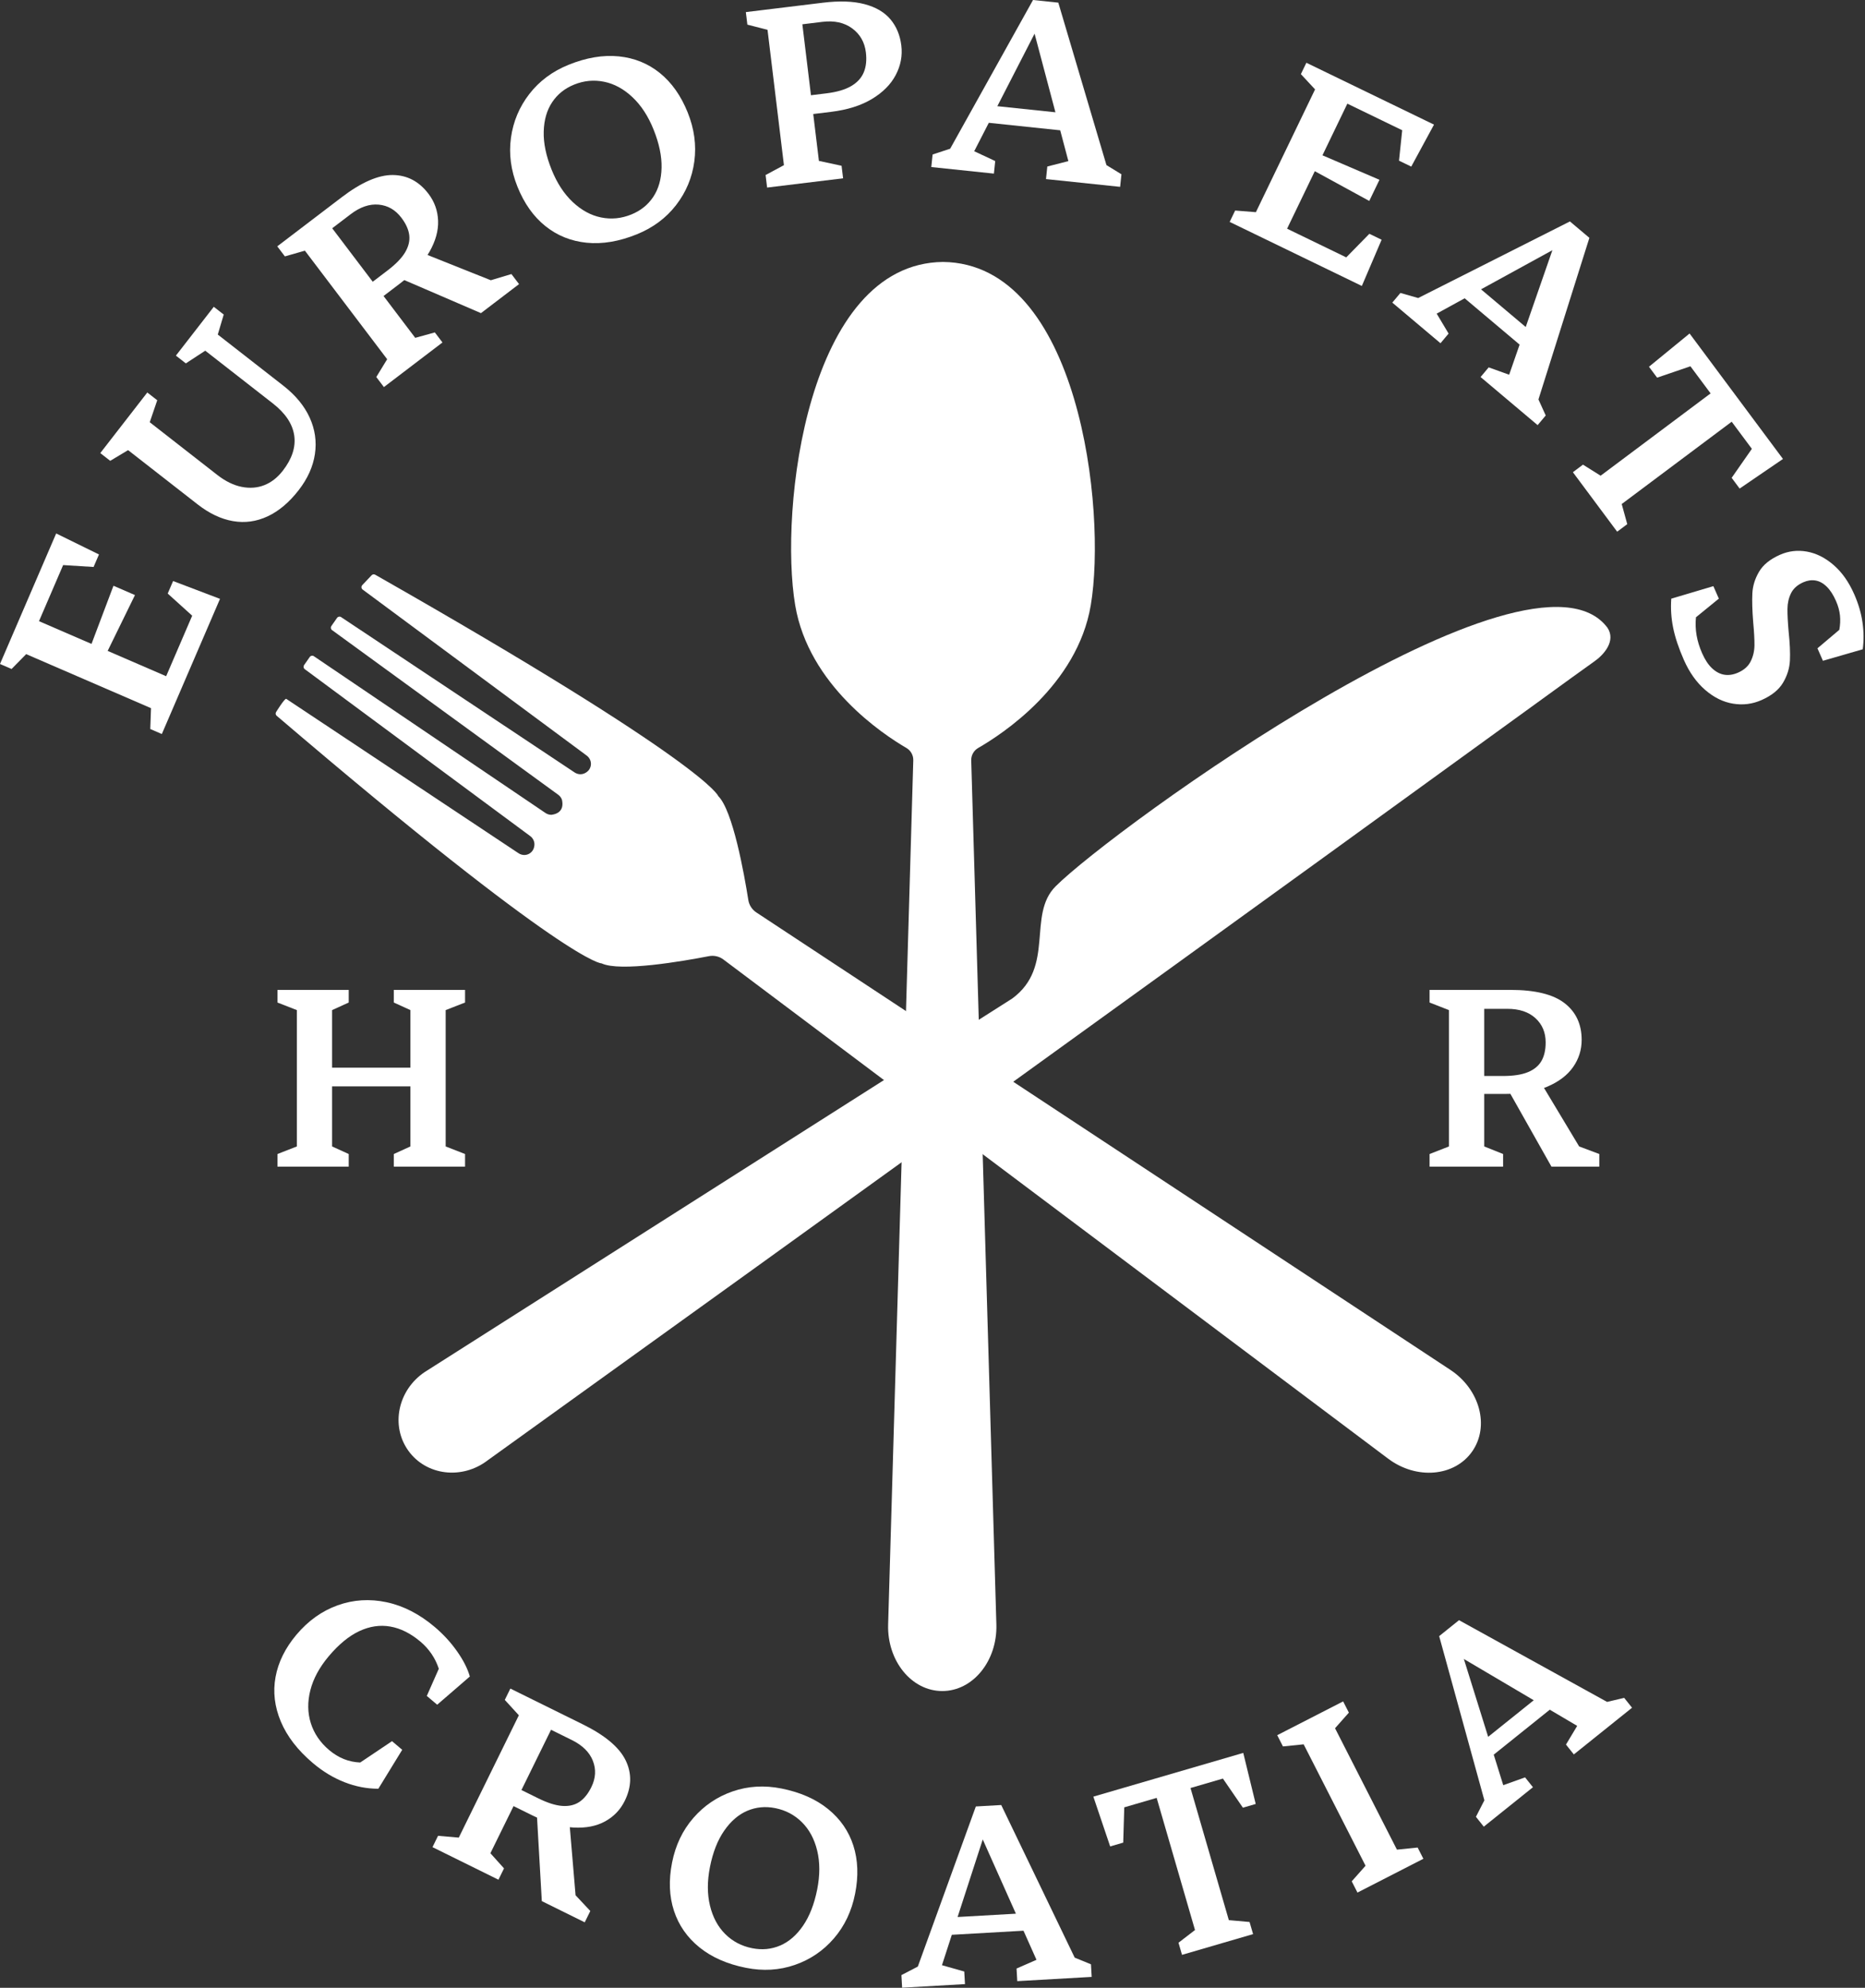 <svg width="258" height="275" viewBox="0 0 258 275" fill="none" xmlns="http://www.w3.org/2000/svg">
<rect x="0" y="0" width="258" height="275" fill="#333333" stroke="none"/>
<path d="M43.291 243.917C41.196 242.144 39.717 240.229 38.85 238.171C37.985 236.112 37.741 234.054 38.12 231.998C38.498 229.941 39.459 227.997 41.001 226.163C42.634 224.224 44.538 222.864 46.714 222.084C48.889 221.305 51.143 221.163 53.475 221.659C55.808 222.155 58.03 223.297 60.142 225.085C61.331 226.091 62.361 227.215 63.232 228.454C64.103 229.694 64.691 230.855 64.996 231.936L60.481 235.839L59.043 234.622L60.704 230.862C60.216 229.384 59.369 228.133 58.163 227.112C56.814 225.97 55.424 225.275 53.994 225.024C52.564 224.774 51.132 224.986 49.697 225.661C48.263 226.336 46.856 227.493 45.478 229.13C44.19 230.66 43.342 232.228 42.933 233.832C42.525 235.437 42.546 236.955 42.997 238.388C43.447 239.82 44.294 241.063 45.536 242.114C46.175 242.654 46.852 243.068 47.568 243.355C48.284 243.641 49.04 243.8 49.833 243.832L54.232 240.88L55.642 242.074L52.34 247.461C50.758 247.463 49.196 247.162 47.654 246.557C46.111 245.953 44.657 245.072 43.291 243.916V243.917Z" fill="white"/>
<path d="M59.829 255.541L60.599 253.974L63.467 254.222L71.777 237.299L69.832 235.171L70.602 233.604L80.633 238.558C83.696 240.07 85.666 241.724 86.544 243.521C87.422 245.318 87.384 247.188 86.43 249.131C85.825 250.364 84.919 251.311 83.713 251.974C82.506 252.638 81.047 252.923 79.333 252.829C77.618 252.736 75.73 252.179 73.667 251.161L69.511 249.108L70.604 246.883L74.447 248.781C75.739 249.419 76.847 249.772 77.772 249.839C78.697 249.906 79.484 249.725 80.137 249.294C80.788 248.863 81.345 248.177 81.807 247.237C82.412 246.004 82.483 244.793 82.019 243.603C81.554 242.414 80.583 241.453 79.104 240.723L76.229 239.303L67.841 256.383L69.724 258.48L68.954 260.047L59.829 255.541ZM74.954 263.01L74.205 249.907L78.717 251.473L79.623 262.2L81.661 264.375L80.891 265.942L74.953 263.009L74.954 263.01Z" fill="white"/>
<path d="M103.192 272.236C100.596 271.719 98.45 270.775 96.757 269.405C95.063 268.034 93.888 266.346 93.232 264.339C92.576 262.333 92.49 260.108 92.975 257.663C93.451 255.265 94.431 253.211 95.919 251.501C97.406 249.791 99.217 248.567 101.352 247.829C103.487 247.091 105.739 246.958 108.108 247.43C110.705 247.948 112.849 248.892 114.544 250.262C116.237 251.632 117.406 253.32 118.051 255.324C118.695 257.329 118.775 259.553 118.291 261.996C117.816 264.394 116.84 266.45 115.365 268.162C113.888 269.875 112.083 271.1 109.948 271.837C107.813 272.575 105.561 272.709 103.192 272.236ZM104.05 269.523C105.417 269.795 106.707 269.673 107.923 269.155C109.138 268.637 110.196 267.72 111.096 266.404C111.996 265.088 112.647 263.413 113.051 261.38C113.44 259.416 113.439 257.629 113.047 256.019C112.656 254.41 111.951 253.1 110.931 252.09C109.912 251.08 108.685 250.431 107.25 250.146C105.883 249.873 104.592 249.996 103.377 250.513C102.162 251.031 101.098 251.947 100.187 253.261C99.275 254.575 98.618 256.249 98.215 258.282C97.826 260.246 97.827 262.033 98.218 263.642C98.61 265.252 99.314 266.562 100.334 267.572C101.353 268.582 102.591 269.233 104.049 269.523L104.05 269.523Z" fill="white"/>
<path d="M124.798 274.987L124.699 273.244L126.97 272.064L134.995 249.914L138.508 249.714L148.671 270.827L150.922 271.749L151.021 273.492L140.727 274.079L140.628 272.335L143.385 271.128L135.952 254.478L130.309 271.873L133.394 272.747L133.493 274.491L124.798 274.987V274.987ZM129.936 267.766L130.878 265.299L142.806 264.619L143.951 266.968L129.936 267.766Z" fill="white"/>
<path d="M163.517 270.442L163.03 268.765L165.313 267.008L160.01 248.727L155.528 250.035L155.384 254.916L153.578 255.443L151.252 248.554L171.989 242.504L173.713 249.568L171.94 250.085L169.174 246.054L164.692 247.361L169.995 265.641L172.862 265.896L173.349 267.573L163.515 270.442L163.517 270.442Z" fill="white"/>
<path d="M187.788 261.826L186.995 260.271L188.907 258.114L180.345 241.318L177.48 241.609L176.688 240.054L185.806 235.379L186.599 236.934L184.687 239.092L193.249 255.888L196.113 255.596L196.906 257.151L187.788 261.826Z" fill="white"/>
<path d="M205.264 252.708L204.176 251.344L205.346 249.064L199.091 226.347L201.838 224.143L222.319 235.448L224.686 234.891L225.774 236.255L217.722 242.715L216.634 241.351L218.185 238.765L202.507 229.511L207.957 246.969L210.976 245.889L212.064 247.253L205.263 252.708H205.264ZM205.281 243.837L204.623 241.278L213.953 233.794L216.243 235.044L205.281 243.837Z" fill="white"/>
<path d="M38.383 161.399V159.652L41.066 158.604V139.741L38.383 138.693V136.946H48.241V138.693L45.942 139.741V158.604L48.241 159.652V161.399H38.383ZM44.584 150.291V147.706H58.135V150.291H44.584ZM54.477 161.399V159.652L56.776 158.604V139.741L54.477 138.693V136.946H64.335V138.693L61.653 139.741V158.604L64.335 159.652V161.399H54.477Z" fill="white"/>
<path d="M197.765 161.399V159.652L200.447 158.604V139.741L197.765 138.693V136.946H208.946C212.36 136.946 214.856 137.557 216.436 138.78C218.015 140.003 218.804 141.697 218.804 143.863C218.804 145.237 218.409 146.489 217.62 147.618C216.83 148.748 215.646 149.65 214.067 150.326C212.487 151.001 210.548 151.339 208.249 151.339H203.616V148.858H207.901C209.34 148.858 210.49 148.684 211.349 148.334C212.208 147.985 212.835 147.473 213.231 146.797C213.625 146.122 213.823 145.26 213.823 144.212C213.823 142.839 213.353 141.721 212.412 140.859C211.471 139.997 210.177 139.566 208.528 139.566H205.323V158.604L207.936 159.652V161.399H197.765H197.765ZM214.625 161.399L208.181 149.976L212.918 149.382L218.457 158.604L221.244 159.652V161.399H214.625H214.625Z" fill="white"/>
<path d="M22.387 101.548L20.788 100.856L20.892 97.971L3.621 90.496L1.599 92.551L0 91.858L7.771 73.801L13.691 76.706L12.946 78.438L8.734 78.175L5.394 85.936L22.985 93.55L26.587 85.178L23.201 82.115L23.947 80.383L30.435 82.849L22.388 101.547L22.387 101.548ZM18.671 82.325L13.941 91.995L11.894 91.11L15.697 81.037L18.671 82.325Z" fill="white"/>
<path d="M41.321 67.808C40.008 69.499 38.579 70.707 37.03 71.431C35.483 72.156 33.884 72.378 32.236 72.094C30.587 71.811 28.956 71.04 27.343 69.781L17.721 62.274L15.249 63.753L13.874 62.681L20.377 54.299L21.752 55.372L20.715 58.413L30.063 65.707C31.181 66.579 32.3 67.128 33.42 67.352C34.541 67.578 35.586 67.501 36.556 67.122C37.527 66.744 38.383 66.076 39.124 65.12C40.408 63.466 40.934 61.84 40.702 60.243C40.469 58.646 39.483 57.168 37.742 55.809L28.394 48.516L25.708 50.271L24.334 49.199L29.574 42.444L30.949 43.517L30.127 46.283L39.2 53.361C40.886 54.677 42.099 56.148 42.839 57.772C43.58 59.398 43.821 61.077 43.566 62.809C43.309 64.543 42.561 66.209 41.321 67.808Z" fill="white"/>
<path d="M53.11 53.55L52.056 52.159L53.56 49.697L42.179 34.678L39.411 35.471L38.357 34.08L47.261 27.295C49.978 25.224 52.335 24.197 54.33 24.212C56.325 24.227 57.976 25.097 59.282 26.821C60.111 27.916 60.552 29.152 60.605 30.53C60.657 31.909 60.259 33.346 59.409 34.841C58.559 36.338 57.219 37.783 55.389 39.178L51.7 41.989L50.204 40.014L53.615 37.415C54.761 36.541 55.571 35.705 56.045 34.906C56.518 34.106 56.708 33.318 56.615 32.541C56.522 31.763 56.159 30.957 55.527 30.123C54.698 29.029 53.649 28.424 52.38 28.309C51.112 28.194 49.821 28.636 48.508 29.636L45.957 31.58L57.443 46.738L60.155 45.988L61.209 47.379L53.109 53.55L53.11 53.55ZM66.534 43.32L54.511 38.136L57.925 34.789L67.898 38.771L70.75 37.915L71.804 39.305L66.534 43.321L66.534 43.32Z" fill="white"/>
<path d="M88.09 32.419C85.635 33.411 83.324 33.798 81.159 33.581C78.993 33.364 77.089 32.596 75.445 31.277C73.8 29.959 72.514 28.143 71.585 25.832C70.674 23.564 70.374 21.307 70.685 19.059C70.996 16.812 71.844 14.793 73.227 13.004C74.611 11.214 76.423 9.867 78.663 8.961C81.118 7.968 83.429 7.581 85.594 7.798C87.759 8.015 89.659 8.786 91.292 10.108C92.925 11.432 94.207 13.25 95.135 15.56C96.047 17.829 96.352 20.084 96.052 22.327C95.751 24.571 94.909 26.587 93.526 28.376C92.142 30.166 90.329 31.513 88.09 32.418L88.09 32.419ZM87.326 29.677C88.619 29.154 89.632 28.343 90.367 27.243C91.101 26.143 91.485 24.794 91.52 23.198C91.555 21.603 91.186 19.844 90.413 17.921C89.667 16.063 88.691 14.569 87.484 13.437C86.278 12.304 84.973 11.595 83.569 11.31C82.164 11.024 80.784 11.155 79.427 11.703C78.135 12.225 77.121 13.037 76.387 14.137C75.652 15.238 75.262 16.588 75.217 18.188C75.171 19.788 75.535 21.549 76.308 23.472C77.054 25.33 78.03 26.824 79.236 27.956C80.443 29.089 81.747 29.798 83.152 30.083C84.557 30.37 85.947 30.234 87.326 29.677Z" fill="white"/>
<path d="M106.12 25.948L105.91 24.214L108.447 22.849L106.178 4.124L103.389 3.408L103.178 1.674L113.829 0.376C116.111 0.098 118.031 0.163 119.59 0.572C121.148 0.98 122.343 1.679 123.177 2.668C124.01 3.658 124.513 4.869 124.687 6.302C124.858 7.712 124.602 9.07 123.917 10.372C123.233 11.676 122.133 12.784 120.618 13.695C119.102 14.607 117.216 15.2 114.956 15.476L111.049 15.952L110.734 13.351L114.33 12.913C115.76 12.739 116.895 12.407 117.736 11.918C118.577 11.428 119.162 10.794 119.488 10.015C119.815 9.236 119.914 8.315 119.785 7.252C119.614 5.842 118.983 4.734 117.891 3.929C116.799 3.124 115.423 2.822 113.763 3.024L110.997 3.361L113.287 22.26L116.421 22.934L116.632 24.668L106.119 25.949L106.12 25.948Z" fill="white"/>
<path d="M128.833 23.11L129.014 21.374L131.444 20.574L142.906 0L146.404 0.367L153.063 22.84L155.137 24.111L154.956 25.849L144.701 24.774L144.882 23.037L147.797 22.288L143.121 4.658L134.77 20.923L137.676 22.281L137.495 24.018L128.834 23.11L128.833 23.11ZM135.059 16.809L136.383 14.525L148.266 15.771L149.021 18.273L135.059 16.809Z" fill="white"/>
<path d="M170.11 30.7L170.868 29.127L173.737 29.354L181.923 12.37L179.962 10.256L180.72 8.683L198.377 17.241L195.23 23.048L193.536 22.228L193.978 18.019L186.389 14.341L178.052 31.639L186.238 35.607L189.435 32.344L191.129 33.166L188.395 39.561L170.11 30.7ZM189.421 27.799L179.988 22.646L180.959 20.633L190.831 24.874L189.421 27.799Z" fill="white"/>
<path d="M192.609 41.864L193.73 40.528L196.189 41.231L217.18 30.634L219.872 32.905L212.826 55.259L213.833 57.478L212.712 58.814L204.82 52.16L205.941 50.824L208.773 51.842L214.754 34.614L198.748 43.39L200.395 46.148L199.274 47.485L192.609 41.865L192.609 41.864ZM201.287 40.144L203.66 38.996L212.805 46.707L212.032 49.204L201.287 40.144Z" fill="white"/>
<path d="M217.59 65.327L218.985 64.282L221.427 65.811L236.641 54.424L233.849 50.673L229.241 52.248L228.115 50.736L233.734 46.138L246.652 63.495L240.658 67.589L239.554 66.105L242.35 62.094L239.558 58.343L224.344 69.73L225.111 72.513L223.715 73.558L217.59 65.327Z" fill="white"/>
<path d="M232.941 91.293C232.219 89.651 231.725 88.165 231.457 86.833C231.189 85.501 231.103 84.165 231.199 82.824L237.023 81.091L237.781 82.817L234.614 85.399C234.531 86.25 234.561 87.083 234.703 87.898C234.846 88.713 235.099 89.536 235.465 90.367C235.867 91.283 236.335 91.987 236.868 92.477C237.401 92.967 237.966 93.257 238.564 93.349C239.162 93.441 239.791 93.341 240.45 93.05C241.279 92.684 241.861 92.16 242.196 91.477C242.53 90.795 242.701 90.057 242.709 89.266C242.716 88.474 242.658 87.418 242.535 86.098C242.405 84.475 242.366 83.143 242.417 82.103C242.467 81.063 242.776 80.061 243.342 79.099C243.908 78.136 244.872 77.354 246.232 76.753C247.422 76.227 248.664 76.079 249.958 76.309C251.252 76.54 252.48 77.154 253.643 78.155C254.806 79.155 255.762 80.507 256.511 82.213C257.092 83.534 257.473 84.835 257.655 86.116C257.837 87.397 257.848 88.633 257.686 89.825L252.181 91.417L251.422 89.691L254.447 87.133C254.574 86.441 254.604 85.772 254.536 85.127C254.468 84.483 254.285 83.82 253.986 83.137C253.611 82.284 253.181 81.623 252.694 81.151C252.208 80.678 251.691 80.398 251.144 80.308C250.597 80.219 250.037 80.301 249.464 80.555C248.656 80.912 248.09 81.416 247.768 82.067C247.446 82.719 247.28 83.441 247.274 84.233C247.266 85.025 247.32 86.07 247.434 87.369C247.605 88.973 247.665 90.308 247.614 91.374C247.562 92.44 247.244 93.465 246.662 94.448C246.079 95.431 245.086 96.232 243.683 96.852C242.429 97.406 241.119 97.571 239.752 97.349C238.385 97.126 237.098 96.492 235.891 95.447C234.684 94.402 233.701 93.018 232.942 91.292L232.941 91.293Z" fill="white"/>
<path d="M130.45 36.239C111.626 36.443 107.78 70.544 110.007 83.738C111.871 94.79 122.114 101.568 125.391 103.478C125.998 103.832 126.362 104.492 126.341 105.196L122.863 224.743C122.717 229.765 126.098 233.946 130.349 233.946C134.6 233.946 137.981 229.765 137.836 224.743L134.357 105.204C134.337 104.495 134.705 103.832 135.318 103.479C138.637 101.572 149.028 94.793 150.894 83.737C153.121 70.544 149.275 36.442 130.451 36.239L130.45 36.239Z" fill="white"/>
<path d="M222.378 86.851C211.824 72.709 153.843 114.784 146.03 122.62C142.055 126.606 146.007 133.756 140.025 138.143L58.754 189.815C55.049 192.299 54.005 197.222 56.482 200.686C58.959 204.151 63.942 204.74 67.478 202.018C174.716 124.9 217.703 93.481 220.542 91.513C221.858 90.601 223.582 88.678 222.377 86.85L222.378 86.851Z" fill="white"/>
<path d="M99.37 110.149C99.37 110.149 98.096 105.799 51.902 79.507C51.742 79.416 51.537 79.447 51.407 79.585L50.118 80.946C49.948 81.127 49.968 81.414 50.163 81.558L81.162 104.53C81.594 104.851 81.833 105.395 81.725 105.936C81.648 106.317 81.425 106.718 80.886 106.977C80.433 107.194 79.904 107.139 79.494 106.867L47.182 85.37C47.001 85.249 46.754 85.299 46.626 85.483L45.844 86.603C45.715 86.788 45.754 87.039 45.931 87.168L77.227 109.952C77.467 110.127 77.648 110.37 77.742 110.65C77.838 111.083 77.826 111.43 77.742 111.704C77.736 111.723 77.728 111.742 77.721 111.761C77.71 111.793 77.698 111.824 77.684 111.854C77.673 111.88 77.66 111.905 77.647 111.929C77.635 111.953 77.622 111.977 77.609 111.999C77.595 112.022 77.579 112.046 77.563 112.069C77.547 112.091 77.531 112.114 77.514 112.135C77.498 112.156 77.48 112.176 77.462 112.196C77.443 112.216 77.424 112.237 77.404 112.256C77.38 112.279 77.355 112.301 77.329 112.322C77.314 112.335 77.298 112.349 77.282 112.362C77.054 112.535 76.733 112.665 76.294 112.723C76.001 112.73 75.71 112.642 75.464 112.476L43.41 90.777C43.23 90.654 42.98 90.704 42.852 90.888L42.069 92.009C41.941 92.192 41.979 92.442 42.153 92.571L73.349 115.668C73.744 115.961 73.976 116.441 73.927 116.942C73.87 117.538 73.57 117.886 73.239 118.088C72.769 118.375 72.178 118.336 71.73 118.038L39.601 96.684C39.4 96.55 38.179 98.531 38.179 98.531C38.095 98.701 38.135 98.905 38.275 99.024C78.711 133.563 83.222 133.276 83.222 133.276C85.77 134.482 94.432 132.986 98.067 132.28C98.772 132.143 99.495 132.308 100.064 132.733L192.051 201.812C195.959 204.736 201.221 204.291 203.66 200.799C206.098 197.306 204.714 192.195 200.639 189.512L104.626 126.228C104.033 125.838 103.632 125.213 103.519 124.5C102.94 120.849 101.377 112.14 99.371 110.147L99.37 110.149Z" fill="white"/>
</svg>
